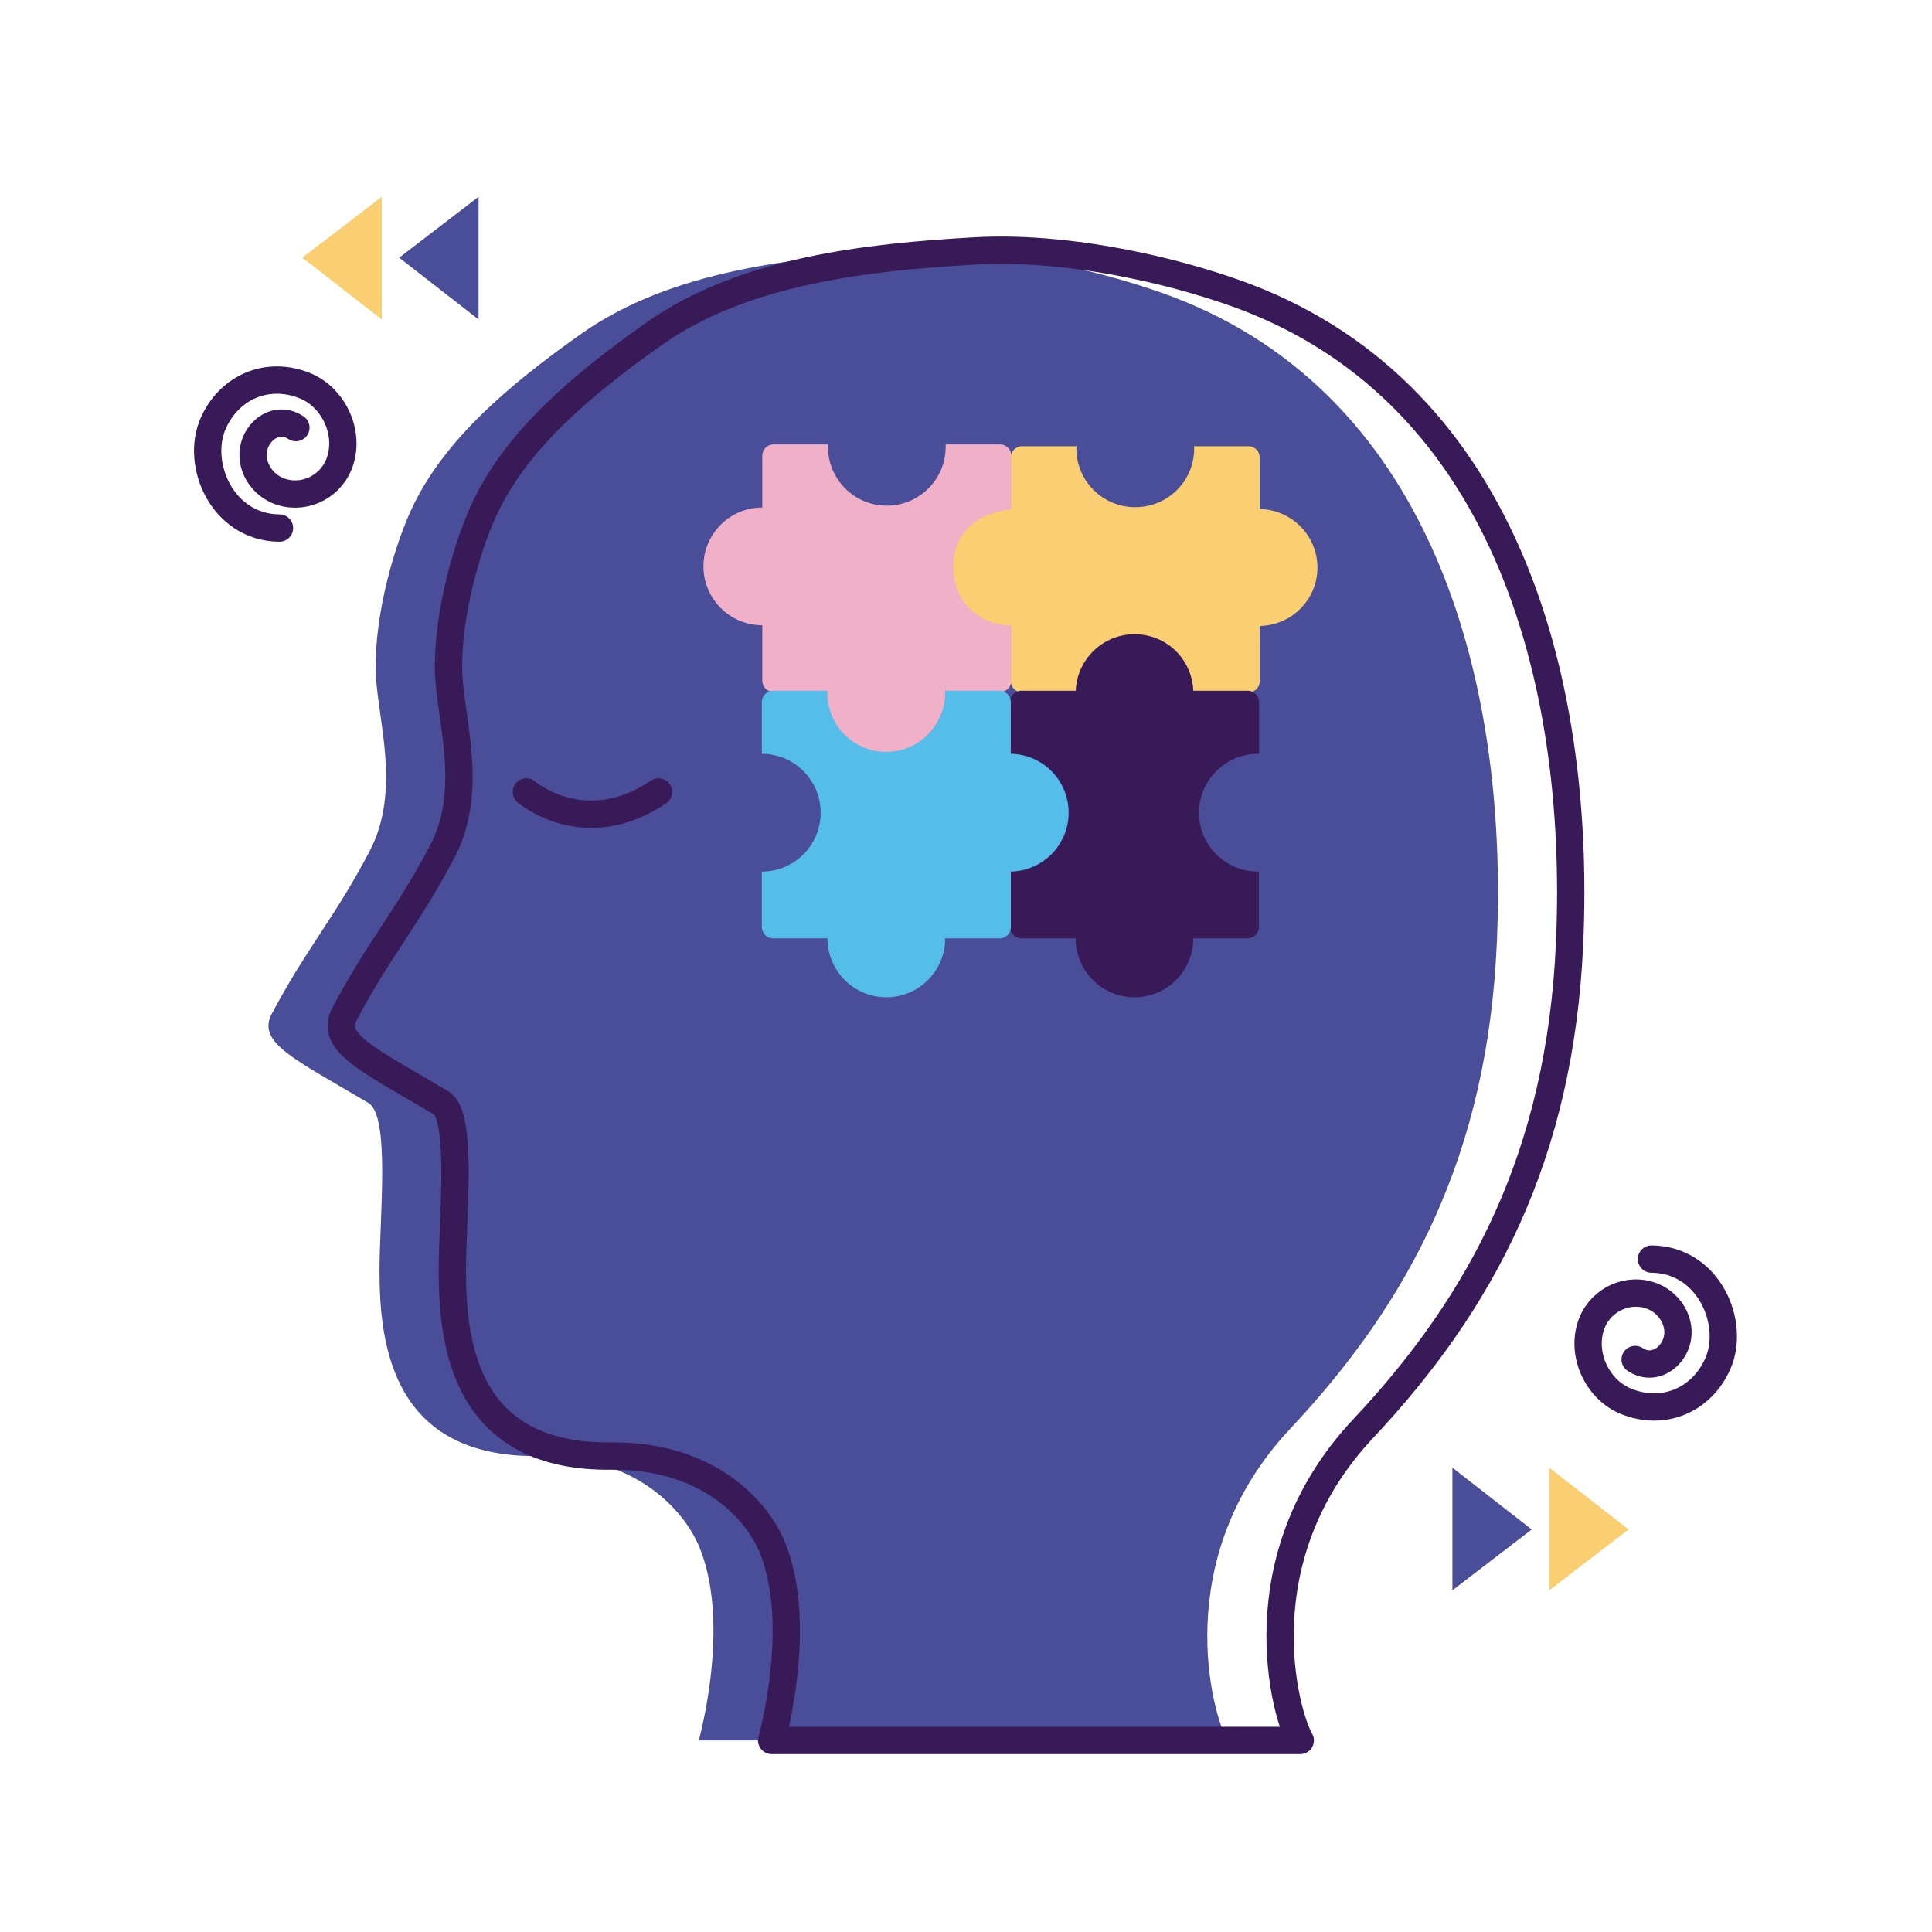<?xml version="1.0" encoding="utf-8"?>
<!-- Generator: Adobe Illustrator 25.2.1, SVG Export Plug-In . SVG Version: 6.00 Build 0)  -->
<svg version="1.1" id="Calque_1" xmlns="http://www.w3.org/2000/svg" xmlns:xlink="http://www.w3.org/1999/xlink" x="0px" y="0px"
	 viewBox="0 0 241.66 241.66" style="enable-background:new 0 0 241.66 241.66;" xml:space="preserve">
<style type="text/css">
	.st0{fill:#4A4D98;}
	.st1{fill:#FACF71;}
	.st2{fill:none;stroke:#391A59;stroke-width:3.416;stroke-linecap:round;stroke-linejoin:round;stroke-miterlimit:10;}
	.st3{fill:#F0B0C8;}
	.st4{fill:#391A59;}
	.st5{fill:#54BDEA;}
</style>
<g>
	<path class="st0" d="M145.1,36.55c-3.55-1.24-7.47-2.35-11.52-3.22c-6.97-1.51-14.32-2.32-20.81-1.94
		c-13.34,0.77-28.81,2.43-40.02,10.33c-9.43,6.65-16.91,13.22-20.91,21.2c-2.44,4.88-4.99,13.82-4.85,20.96
		c0.12,5.73,3.28,14.82-0.72,22.52c-4.23,8.14-7.96,12.25-12.27,20.4c-1.89,3.6,2.68,5.58,12.08,11.16
		c2.75,1.64,1.39,14.26,1.39,21.03c0,9.55,1.81,23.33,19.85,23.14c12.14-0.13,18.26,6.76,20.16,11.39
		c3.2,7.79,1.33,18.75-0.07,24.18h66.13c-1.87-3.14-7.41-22.74,7.84-38.98c14.92-15.89,24.69-34.23,25.85-60.82
		C188.69,84.54,178.87,48.35,145.1,36.55z"/>
	<g>
		<g>
			<polygon class="st0" points="181.67,198.92 181.67,183.58 191.59,191.31 			"/>
			<polygon class="st1" points="193.78,198.92 193.78,183.58 203.71,191.31 			"/>
		</g>
		<path class="st2" d="M206.57,157.49c7.16,0.05,10.56,8.02,8.29,13.11c-2.04,4.58-6.84,6.57-11.48,4.68
			c-3.71-1.51-5.75-6.14-4.23-9.86c1.21-2.96,4.64-4.47,7.6-3.26c2.38,0.97,3.8,3.68,2.83,6.05c-0.78,1.9-2.97,3.22-5.05,1.84"/>
	</g>
	<g>
		<g>
			<polygon class="st0" points="59.86,24.62 59.86,39.96 49.93,32.23 			"/>
			<polygon class="st1" points="47.75,24.62 47.75,39.96 37.82,32.23 			"/>
		</g>
		<path class="st2" d="M34.96,66.05c-7.16-0.05-10.56-8.02-8.28-13.12c2.04-4.57,6.84-6.57,11.47-4.68
			c3.71,1.51,5.75,6.15,4.23,9.86c-1.21,2.97-4.63,4.48-7.6,3.27c-2.37-0.97-3.79-3.68-2.82-6.05c0.77-1.9,2.97-3.22,5.05-1.84"/>
	</g>
	<g>
		<path class="st2" d="M154.21,36.55c-3.55-1.24-7.47-2.35-11.52-3.22c-6.97-1.51-14.32-2.32-20.81-1.94
			c-13.34,0.77-28.81,2.43-40.02,10.33c-9.43,6.65-16.92,13.22-20.91,21.2c-2.44,4.88-4.99,13.82-4.84,20.96
			c0.11,5.73,3.28,14.82-0.73,22.52c-4.23,8.14-7.97,12.25-12.27,20.4c-1.89,3.6,2.68,5.58,12.07,11.16
			c2.75,1.64,1.4,14.26,1.4,21.03c0,9.55,1.82,23.33,19.85,23.14c12.14-0.13,18.26,6.76,20.16,11.39c3.2,7.79,1.33,18.75-0.07,24.18
			h66.12c-1.86-3.14-7.41-22.74,7.85-38.98c14.92-15.89,24.68-34.23,25.84-60.82C197.8,84.54,187.98,48.35,154.21,36.55z"/>
		<path class="st2" d="M65.84,99.06c0,0,7.27,6.27,16.53,0"/>
	</g>
	<g>
		<path class="st1" d="M164.79,70.99c0-4-3.22-7.24-7.22-7.32v-6.45c0-0.77-0.63-1.4-1.41-1.4h-6.8c0,0.1,0.01,0.2,0.01,0.3
			c0,4.04-3.29,7.32-7.37,7.32c-4.07,0-7.36-3.28-7.36-7.32c0-0.1,0-0.2,0.01-0.3h-6.81c-0.78,0-1.41,0.64-1.41,1.4v6.44l0,0
			c-4.07,0-7.37,3.28-7.37,7.32c0,4.04,3.3,7.31,7.37,7.31l0,0v6.91c0,0.77,0.63,1.4,1.41,1.4h6.8l0,0c0-4.04,3.32-7.2,7.39-7.2
			c4.07,0,7.13,3.16,7.13,7.2h0.64h6.37c0.78,0,1.41-0.64,1.41-1.4V78.3C161.57,78.22,164.79,74.99,164.79,70.99z"/>
		<path class="st3" d="M126.5,63.7V57c0-0.77-0.63-1.41-1.41-1.41h-6.8c0,0.1,0,0.19,0,0.29c0,4.07-3.3,7.37-7.37,7.37
			c-4.06,0-7.36-3.3-7.36-7.37c0-0.09,0-0.19,0-0.29h-6.8c-0.78,0-1.41,0.63-1.41,1.41v6.48l0,0c-4.06,0-7.36,3.3-7.36,7.36
			c0,4.07,3.3,7.37,7.36,7.37l0,0v6.94c0,0.77,0.63,1.41,1.41,1.41h6.48c0,4.06,3.52,7.67,7.59,7.67c4.07,0,7.46-3.61,7.46-7.67h6.8
			c0.78,0,1.41-0.63,1.41-1.41V78.2c-0.05,0-0.09,0-0.14,0c-4.06,0-7.13-3.19-7.13-7.25C119.23,64.07,126.46,63.7,126.5,63.7z"/>
		<path class="st4" d="M157.35,94.29c0.05,0,0.1,0,0.14,0v-6.48c0-0.77-0.63-1.41-1.41-1.41h-6.82c-0.15-3.93-3.38-7.07-7.35-7.07
			c-3.97,0-7.2,3.14-7.35,7.07h-6.82c-0.78,0-1.4,0.63-1.4,1.41v6.48c4.07,0,7.36,3.3,7.36,7.36c0,4.07-3.29,7.37-7.36,7.37v6.94
			c0,0.77,0.62,1.41,1.4,1.41h6.8c0,4.06,3.29,7.37,7.36,7.37c4.07,0,7.36-3.3,7.36-7.37h6.8c0.78,0,1.41-0.63,1.41-1.41v-6.95
			c-0.05,0.01-0.09,0.01-0.14,0.01c-4.06,0-7.36-3.3-7.36-7.37C149.99,97.59,153.29,94.29,157.35,94.29z"/>
		<path class="st5" d="M133.65,101.65c0-4.02-3.22-7.28-7.22-7.36v-6.48c0-0.77-0.63-1.41-1.41-1.41h-6.81
			c0,0.1,0.01,0.19,0.01,0.29c0,4.06-3.3,7.36-7.37,7.36s-7.36-3.3-7.36-7.36c0-0.09,0-0.19,0.01-0.29h-6.8
			c-0.78,0-1.41,0.63-1.41,1.41v6.48c4.07,0,7.36,3.3,7.36,7.36c0,4.07-3.29,7.37-7.36,7.37v6.94c0,0.77,0.63,1.41,1.41,1.41h6.8
			c0,4.06,3.3,7.37,7.36,7.37s7.37-3.3,7.37-7.37h6.8c0.78,0,1.41-0.63,1.41-1.41v-6.95C130.43,108.93,133.65,105.66,133.65,101.65z
			"/>
	</g>
</g>
</svg>
